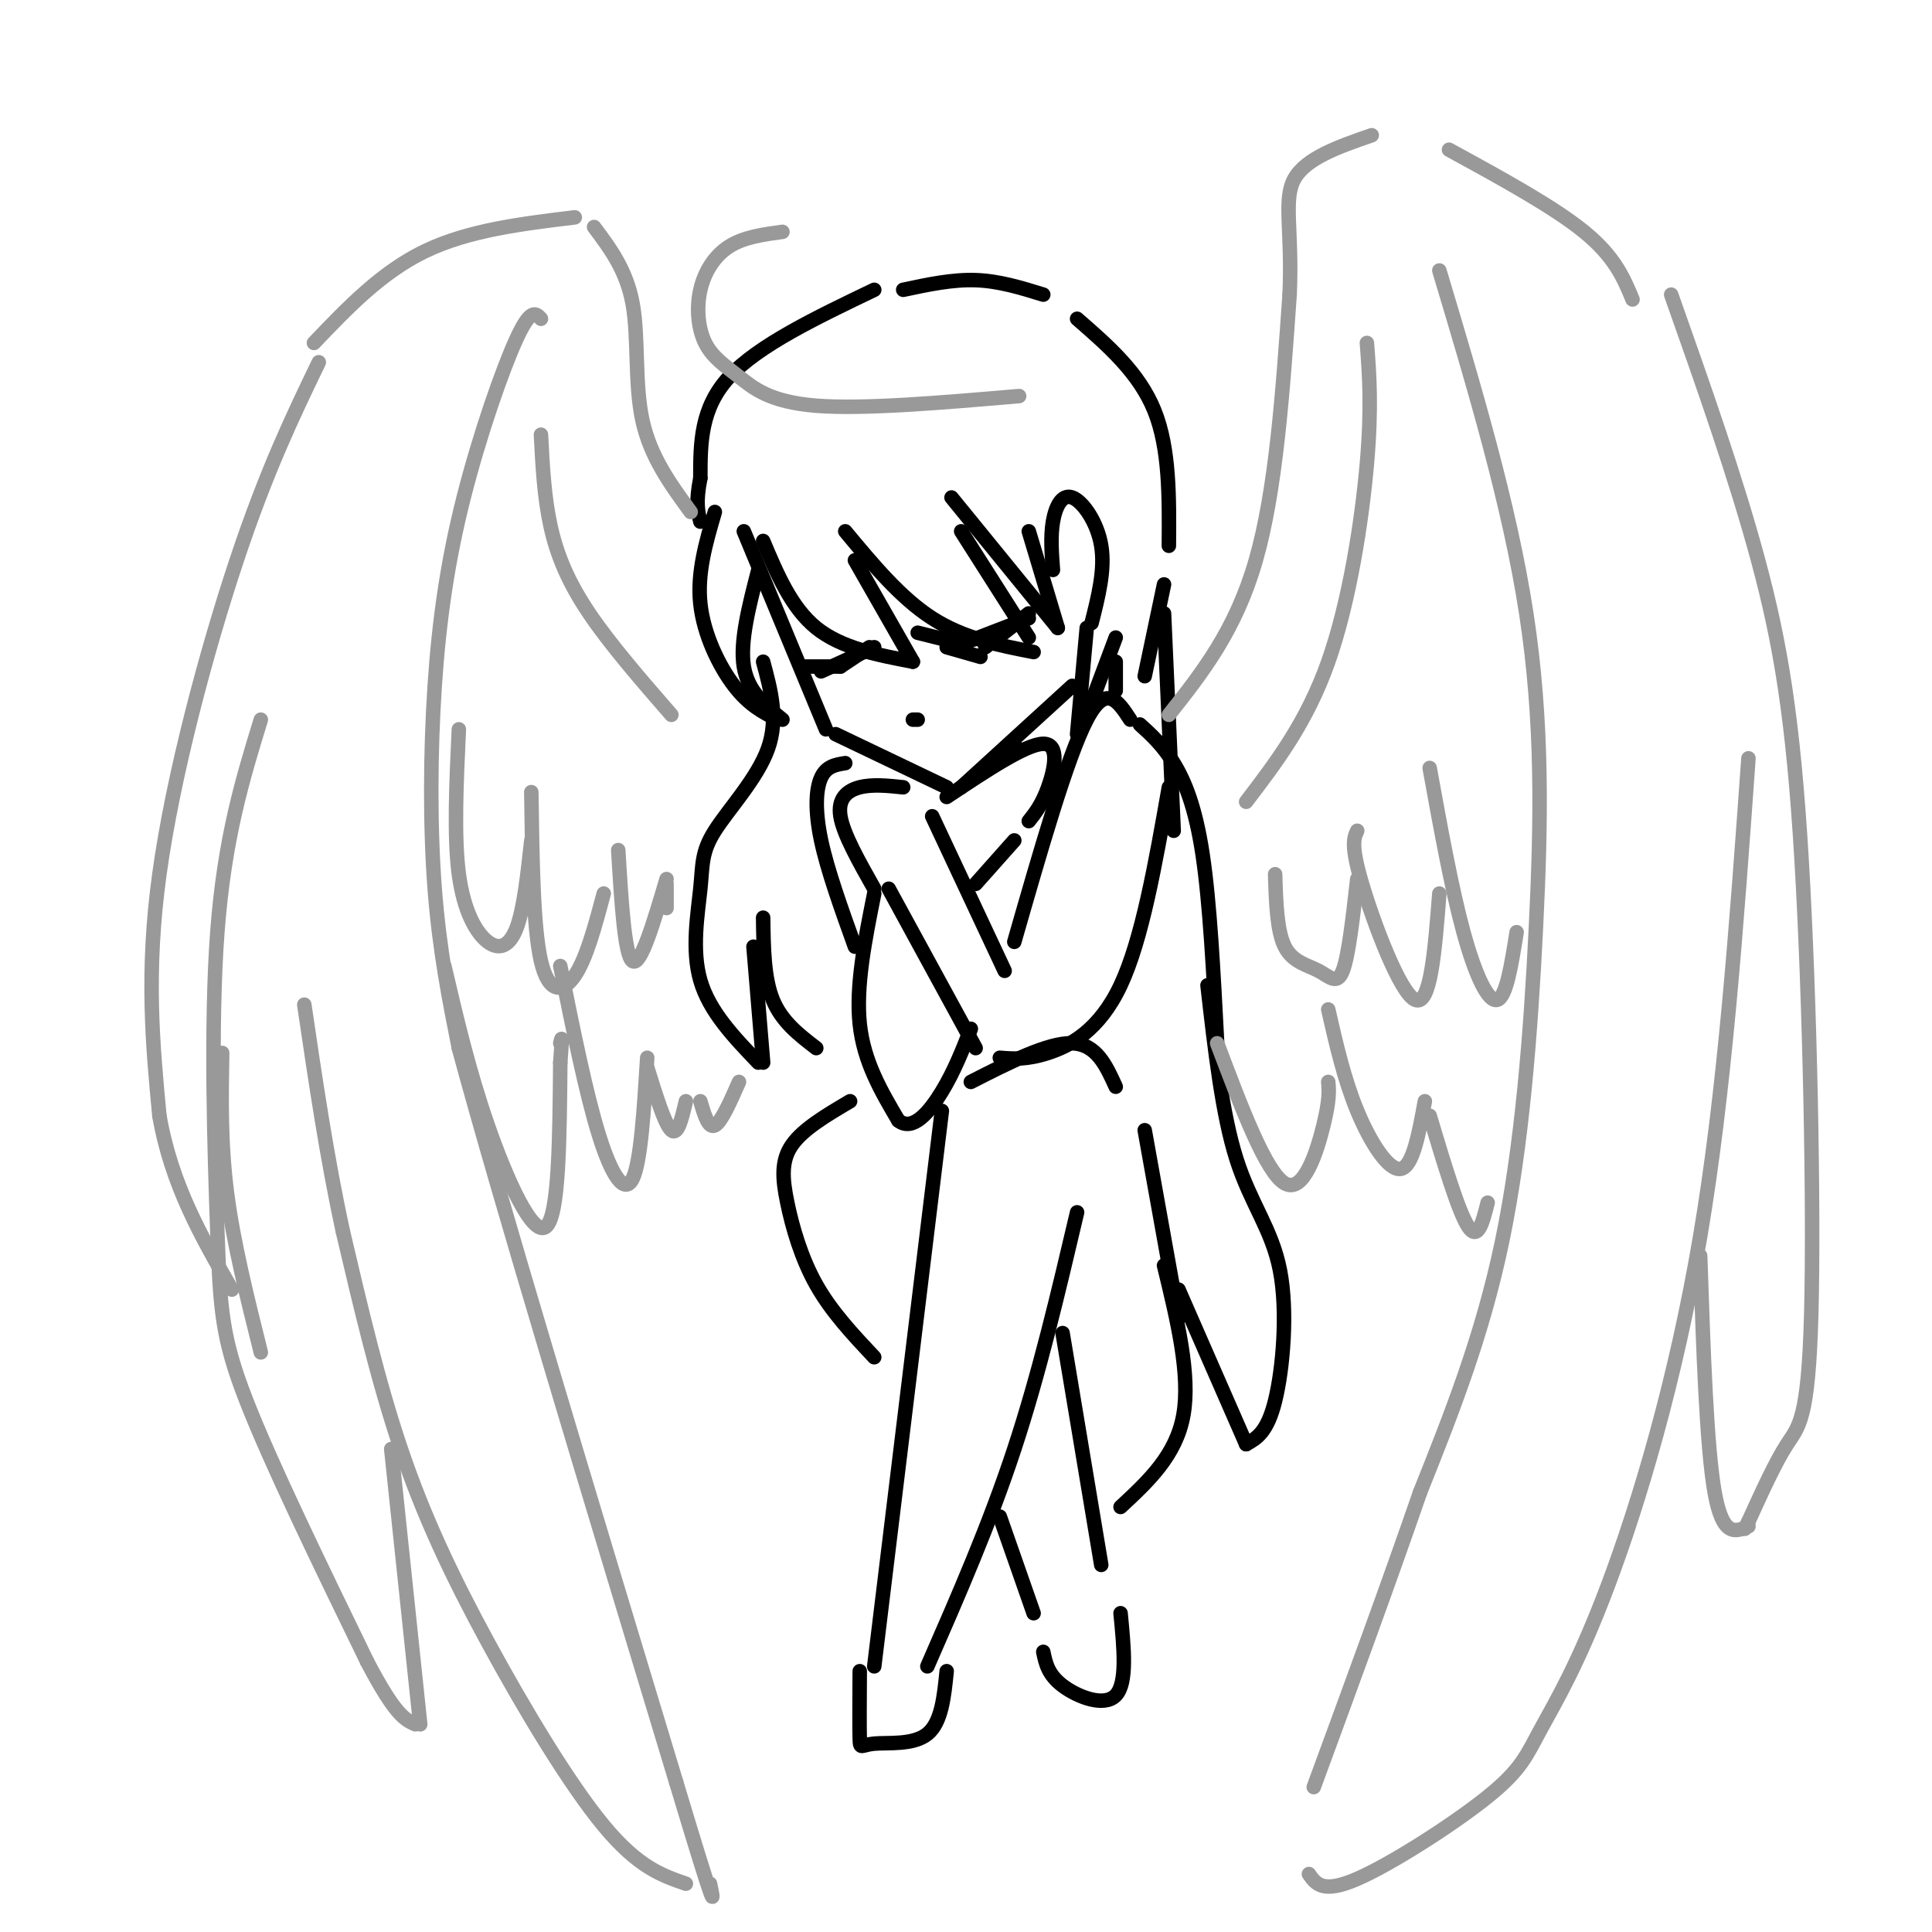 <svg viewBox='0 0 400 400' version='1.1' xmlns='http://www.w3.org/2000/svg' xmlns:xlink='http://www.w3.org/1999/xlink'><g fill='none' stroke='rgb(0,0,0)' stroke-width='3' stroke-linecap='round' stroke-linejoin='round'><path d='M154,110c0.000,0.000 17.000,41.000 17,41'/><path d='M173,152c0.000,0.000 23.000,11.000 23,11'/><path d='M199,163c0.000,0.000 23.000,-21.000 23,-21'/><path d='M166,138c0.000,0.000 8.000,0.000 8,0'/><path d='M174,138c0.000,0.000 6.000,-4.000 6,-4'/><path d='M181,134c0.000,0.000 -11.000,5.000 -11,5'/><path d='M190,131c0.000,0.000 8.000,2.000 8,2'/><path d='M200,133c0.000,0.000 13.000,-5.000 13,-5'/><path d='M213,127c0.000,0.000 -9.000,7.000 -9,7'/><path d='M203,136c0.000,0.000 -7.000,-2.000 -7,-2'/><path d='M148,106c-1.844,6.289 -3.689,12.578 -3,19c0.689,6.422 3.911,12.978 7,17c3.089,4.022 6.044,5.511 9,7'/><path d='M162,149c-3.583,-2.917 -7.167,-5.833 -8,-11c-0.833,-5.167 1.083,-12.583 3,-20'/><path d='M158,112c2.917,6.917 5.833,13.833 11,18c5.167,4.167 12.583,5.583 20,7'/><path d='M189,137c0.000,0.000 -12.000,-21.000 -12,-21'/><path d='M175,110c5.750,6.917 11.500,13.833 18,18c6.500,4.167 13.750,5.583 21,7'/><path d='M213,132c0.000,0.000 -14.000,-22.000 -14,-22'/><path d='M197,103c0.000,0.000 22.000,27.000 22,27'/><path d='M219,130c0.000,0.000 -6.000,-20.000 -6,-20'/><path d='M218,118c-0.262,-3.458 -0.524,-6.917 0,-10c0.524,-3.083 1.833,-5.792 4,-5c2.167,0.792 5.190,5.083 6,10c0.810,4.917 -0.595,10.458 -2,16'/><path d='M225,130c0.000,0.000 -2.000,22.000 -2,22'/><path d='M225,148c0.000,0.000 6.000,-16.000 6,-16'/><path d='M231,137c0.000,0.000 0.000,6.000 0,6'/><path d='M237,140c0.000,0.000 4.000,-19.000 4,-19'/><path d='M242,113c0.083,-10.083 0.167,-20.167 -3,-28c-3.167,-7.833 -9.583,-13.417 -16,-19'/><path d='M216,61c-4.583,-1.417 -9.167,-2.833 -14,-3c-4.833,-0.167 -9.917,0.917 -15,2'/><path d='M181,60c-12.000,5.750 -24.000,11.500 -30,18c-6.000,6.500 -6.000,13.750 -6,21'/><path d='M145,99c-1.000,5.000 -0.500,7.000 0,9'/><path d='M189,149c0.000,0.000 1.000,0.000 1,0'/><path d='M210,154c0.000,0.000 0.100,0.100 0.1,0.1'/><path d='M234,149c-2.500,-3.833 -5.000,-7.667 -9,0c-4.000,7.667 -9.500,26.833 -15,46'/><path d='M208,201c0.000,0.000 -15.000,-32.000 -15,-32'/><path d='M187,163c-3.200,-0.333 -6.400,-0.667 -9,0c-2.600,0.667 -4.600,2.333 -4,6c0.600,3.667 3.800,9.333 7,15'/><path d='M184,184c0.000,0.000 18.000,33.000 18,33'/><path d='M207,219c2.778,0.222 5.556,0.444 10,-1c4.444,-1.444 10.556,-4.556 15,-14c4.444,-9.444 7.222,-25.222 10,-41'/><path d='M196,165c8.244,-5.489 16.489,-10.978 20,-11c3.511,-0.022 2.289,5.422 1,9c-1.289,3.578 -2.644,5.289 -4,7'/><path d='M210,174c0.000,0.000 -8.000,9.000 -8,9'/><path d='M181,185c-1.917,9.583 -3.833,19.167 -3,27c0.833,7.833 4.417,13.917 8,20'/><path d='M186,232c2.978,2.356 6.422,-1.756 9,-6c2.578,-4.244 4.289,-8.622 6,-13'/><path d='M175,158c-1.956,0.311 -3.911,0.622 -5,3c-1.089,2.378 -1.311,6.822 0,13c1.311,6.178 4.156,14.089 7,22'/><path d='M236,150c2.356,2.133 4.711,4.267 7,8c2.289,3.733 4.511,9.067 6,19c1.489,9.933 2.244,24.467 3,39'/><path d='M176,228c-4.851,2.863 -9.702,5.726 -12,9c-2.298,3.274 -2.042,6.958 -1,12c1.042,5.042 2.869,11.440 6,17c3.131,5.560 7.565,10.280 12,15'/><path d='M195,230c0.000,0.000 -14.000,115.000 -14,115'/><path d='M201,224c8.000,-4.083 16.000,-8.167 21,-8c5.000,0.167 7.000,4.583 9,9'/><path d='M237,234c0.000,0.000 7.000,39.000 7,39'/><path d='M223,251c-3.917,16.667 -7.833,33.333 -13,49c-5.167,15.667 -11.583,30.333 -18,45'/><path d='M250,204c1.524,13.363 3.048,26.726 6,36c2.952,9.274 7.333,14.458 9,23c1.667,8.542 0.619,20.440 -1,27c-1.619,6.560 -3.810,7.780 -6,9'/><path d='M258,299c0.000,0.000 -14.000,-32.000 -14,-32'/><path d='M241,262c2.750,11.333 5.500,22.667 4,31c-1.500,8.333 -7.250,13.667 -13,19'/><path d='M220,276c0.000,0.000 8.000,48.000 8,48'/><path d='M207,314c0.000,0.000 7.000,20.000 7,20'/><path d='M216,342c0.489,2.356 0.978,4.711 4,7c3.022,2.289 8.578,4.511 11,2c2.422,-2.511 1.711,-9.756 1,-17'/><path d='M178,346c-0.036,5.821 -0.071,11.643 0,14c0.071,2.357 0.250,1.250 3,1c2.750,-0.250 8.071,0.357 11,-2c2.929,-2.357 3.464,-7.679 4,-13'/><path d='M158,137c1.596,5.922 3.193,11.844 1,18c-2.193,6.156 -8.175,12.547 -11,17c-2.825,4.453 -2.491,6.968 -3,12c-0.509,5.032 -1.860,12.581 0,19c1.860,6.419 6.930,11.710 12,17'/><path d='M158,220c0.000,0.000 -2.000,-24.000 -2,-24'/><path d='M158,190c0.083,6.250 0.167,12.500 2,17c1.833,4.500 5.417,7.250 9,10'/><path d='M241,127c0.000,0.000 2.000,45.000 2,45'/></g>
<g fill='none' stroke='rgb(153,153,153)' stroke-width='3' stroke-linecap='round' stroke-linejoin='round'><path d='M242,148c6.917,-8.750 13.833,-17.500 18,-32c4.167,-14.500 5.583,-34.750 7,-55'/><path d='M267,61c0.600,-13.489 -1.400,-19.711 1,-24c2.400,-4.289 9.200,-6.644 16,-9'/><path d='M300,31c10.833,5.917 21.667,11.833 28,17c6.333,5.167 8.167,9.583 10,14'/><path d='M298,56c7.274,24.280 14.548,48.560 18,71c3.452,22.440 3.083,43.042 2,65c-1.083,21.958 -2.881,45.274 -7,65c-4.119,19.726 -10.560,35.863 -17,52'/><path d='M294,309c-6.500,18.833 -14.250,39.917 -22,61'/><path d='M271,388c1.425,2.055 2.850,4.110 10,1c7.150,-3.110 20.024,-11.386 27,-17c6.976,-5.614 8.056,-8.567 11,-14c2.944,-5.433 7.754,-13.347 14,-30c6.246,-16.653 13.927,-42.044 19,-72c5.073,-29.956 7.536,-64.478 10,-99'/><path d='M346,61c6.676,18.884 13.352,37.767 18,55c4.648,17.233 7.266,32.815 9,62c1.734,29.185 2.582,71.973 2,94c-0.582,22.027 -2.595,23.293 -5,27c-2.405,3.707 -5.203,9.853 -8,16'/><path d='M362,315c-1.333,2.667 -0.667,1.333 0,0'/><path d='M362,316c-2.667,1.167 -5.333,2.333 -7,-7c-1.667,-9.333 -2.333,-29.167 -3,-49'/><path d='M252,216c5.044,13.378 10.089,26.756 14,29c3.911,2.244 6.689,-6.644 8,-12c1.311,-5.356 1.156,-7.178 1,-9'/><path d='M275,209c1.644,7.222 3.289,14.444 6,21c2.711,6.556 6.489,12.444 9,12c2.511,-0.444 3.756,-7.222 5,-14'/><path d='M296,231c3.000,10.000 6.000,20.000 8,23c2.000,3.000 3.000,-1.000 4,-5'/><path d='M258,166c6.289,-8.244 12.578,-16.489 17,-29c4.422,-12.511 6.978,-29.289 8,-41c1.022,-11.711 0.511,-18.356 0,-25'/><path d='M264,181c0.185,5.887 0.369,11.774 2,15c1.631,3.226 4.708,3.792 7,5c2.292,1.208 3.798,3.060 5,0c1.202,-3.060 2.101,-11.030 3,-19'/><path d='M281,172c-0.689,1.489 -1.378,2.978 1,11c2.378,8.022 7.822,22.578 11,24c3.178,1.422 4.089,-10.289 5,-22'/><path d='M296,159c2.267,12.489 4.533,24.978 7,34c2.467,9.022 5.133,14.578 7,14c1.867,-0.578 2.933,-7.289 4,-14'/><path d='M143,106c-4.178,-5.711 -8.356,-11.422 -10,-19c-1.644,-7.578 -0.756,-17.022 -2,-24c-1.244,-6.978 -4.622,-11.489 -8,-16'/><path d='M119,45c-11.000,1.333 -22.000,2.667 -31,7c-9.000,4.333 -16.000,11.667 -23,19'/><path d='M112,66c-1.041,-1.147 -2.083,-2.293 -5,4c-2.917,6.293 -7.710,20.027 -11,33c-3.290,12.973 -5.078,25.185 -6,39c-0.922,13.815 -0.978,29.233 0,42c0.978,12.767 2.989,22.884 5,33'/><path d='M95,217c8.333,30.833 26.667,91.417 45,152'/><path d='M140,369c8.667,28.833 7.833,24.917 7,21'/><path d='M142,390c-4.935,-1.696 -9.869,-3.393 -17,-12c-7.131,-8.607 -16.458,-24.125 -24,-38c-7.542,-13.875 -13.298,-26.107 -18,-40c-4.702,-13.893 -8.351,-29.446 -12,-45'/><path d='M71,255c-3.333,-15.333 -5.667,-31.167 -8,-47'/><path d='M66,75c-5.400,11.200 -10.800,22.400 -17,41c-6.200,18.600 -13.200,44.600 -16,65c-2.800,20.400 -1.400,35.200 0,50'/><path d='M33,231c2.500,14.333 8.750,25.167 15,36'/><path d='M54,280c-2.833,-11.333 -5.667,-22.667 -7,-33c-1.333,-10.333 -1.167,-19.667 -1,-29'/><path d='M54,149c-3.774,12.304 -7.548,24.607 -9,44c-1.452,19.393 -0.583,45.875 0,62c0.583,16.125 0.881,21.893 6,35c5.119,13.107 15.060,33.554 25,54'/><path d='M76,344c5.833,11.167 7.917,12.083 10,13'/><path d='M87,357c0.000,0.000 -6.000,-57.000 -6,-57'/><path d='M92,200c2.533,10.844 5.067,21.689 9,33c3.933,11.311 9.267,23.089 12,21c2.733,-2.089 2.867,-18.044 3,-34'/><path d='M116,220c0.500,-6.333 0.250,-5.167 0,-4'/><path d='M116,200c2.667,13.222 5.333,26.444 8,35c2.667,8.556 5.333,12.444 7,9c1.667,-3.444 2.333,-14.222 3,-25'/><path d='M134,221c1.833,5.917 3.667,11.833 5,13c1.333,1.167 2.167,-2.417 3,-6'/><path d='M145,228c0.833,2.833 1.667,5.667 3,5c1.333,-0.667 3.167,-4.833 5,-9'/><path d='M112,90c0.333,6.489 0.667,12.978 2,19c1.333,6.022 3.667,11.578 8,18c4.333,6.422 10.667,13.711 17,21'/><path d='M95,151c-0.518,11.113 -1.036,22.226 0,30c1.036,7.774 3.625,12.208 6,14c2.375,1.792 4.536,0.940 6,-3c1.464,-3.940 2.232,-10.970 3,-18'/><path d='M110,164c0.200,14.067 0.400,28.133 2,35c1.600,6.867 4.600,6.533 7,3c2.400,-3.533 4.200,-10.267 6,-17'/><path d='M128,176c0.667,11.000 1.333,22.000 3,23c1.667,1.000 4.333,-8.000 7,-17'/><path d='M138,183c0.000,0.000 0.000,5.000 0,5'/><path d='M162,48c-3.980,0.539 -7.960,1.079 -11,3c-3.040,1.921 -5.141,5.225 -6,9c-0.859,3.775 -0.478,8.022 1,11c1.478,2.978 4.052,4.686 7,7c2.948,2.314 6.271,5.232 16,6c9.729,0.768 25.865,-0.616 42,-2'/></g>
</svg>